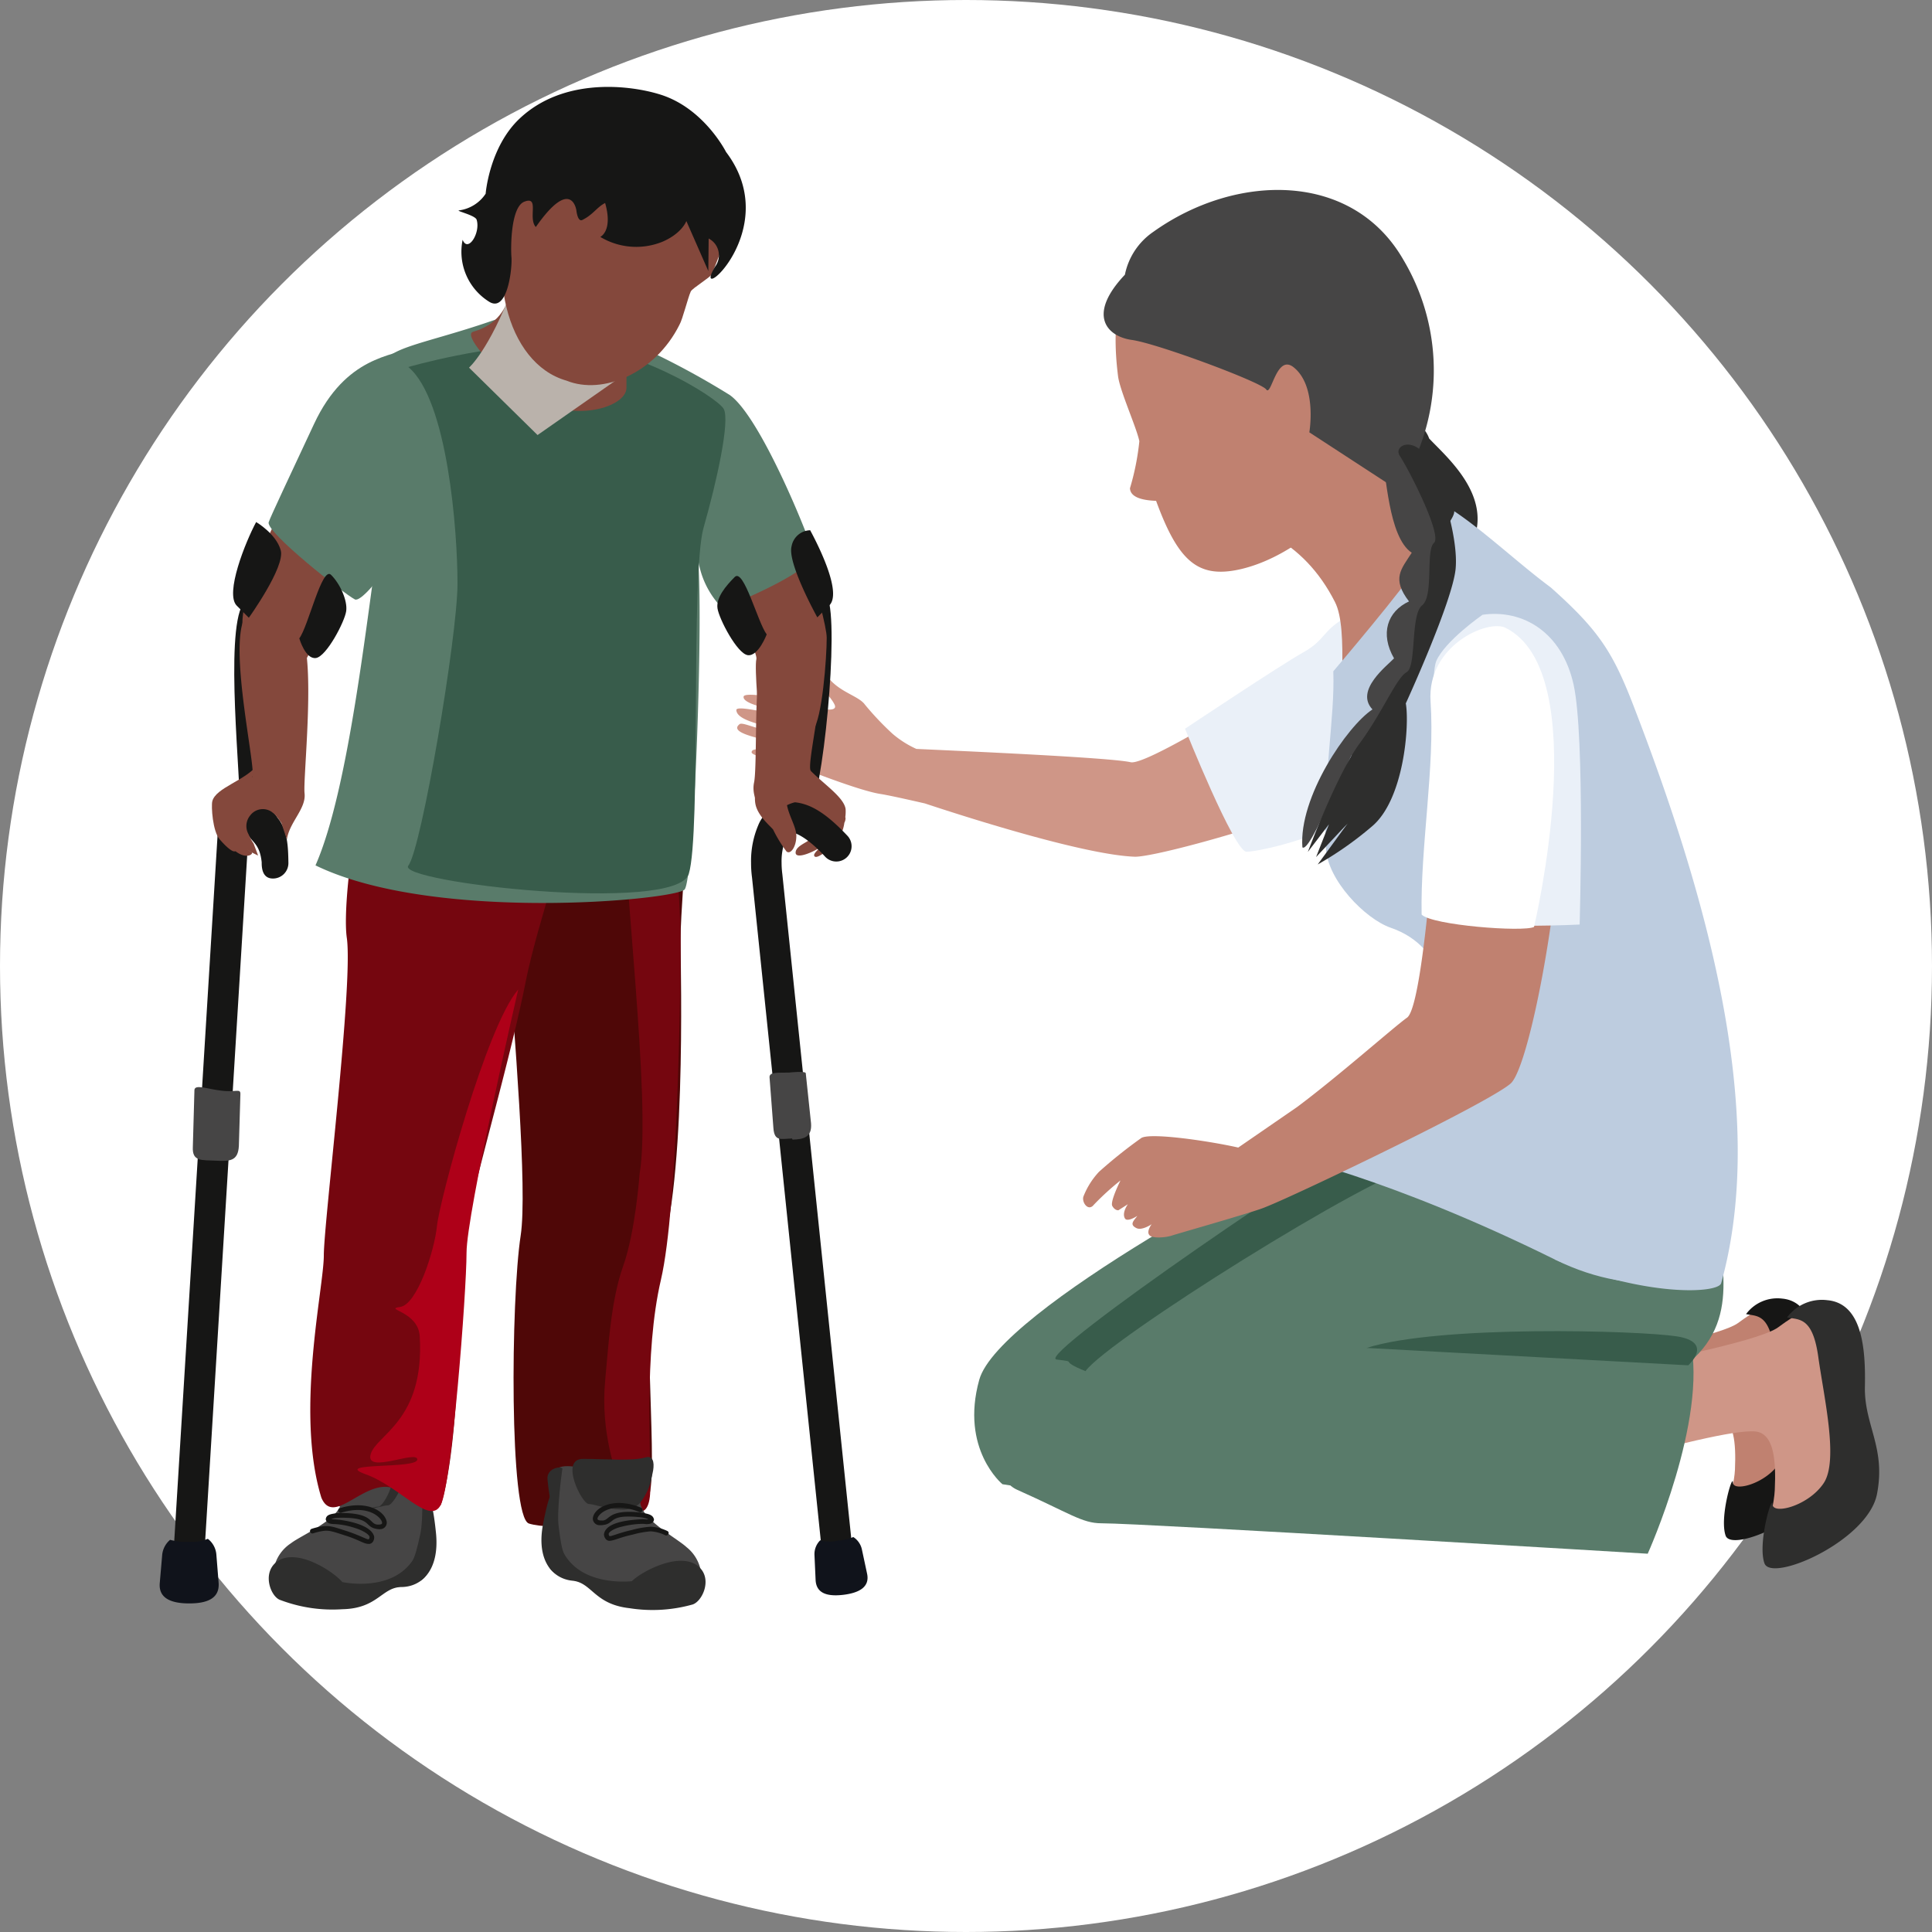 <?xml version="1.0" standalone="no"?>
<!DOCTYPE svg PUBLIC "-//W3C//DTD SVG 1.1//EN" 
  "http://www.w3.org/Graphics/SVG/1.1/DTD/svg11.dtd">
  <svg id="Childrens_care" data-name="Childrens care" xmlns="http://www.w3.org/2000/svg" xmlns:xlink="http://www.w3.org/1999/xlink" width="292.672" height="292.672" viewBox="0 0 292.672 292.672">
  <rect x="0" y="0" width="292.672" height="292.672" fill="#808080" stroke="none"/>
  <defs>
    <clipPath id="clip-path">
      <rect id="Rectangle_168" data-name="Rectangle 168" width="260.485" height="230.713" fill="none"/>
    </clipPath>
    <clipPath id="clip-path-3">
      <rect id="Rectangle_166" data-name="Rectangle 166" width="25.84" height="23.446" fill="none"/>
    </clipPath>
    <clipPath id="clip-path-4">
      <path id="Path_849" data-name="Path 849" d="M82.391,48,66.933,58.8,56.551,48.587S59.559,46,63.135,36.57c1.937-5.155,10.241,7.629,11.293,8.677S82.391,48,82.391,48" transform="translate(-56.551 -35.35)" fill="none"/>
    </clipPath>
    <linearGradient id="linear-gradient" x1="-1.09" y1="5.591" x2="-1.068" y2="5.591" gradientUnits="objectBoundingBox">
      <stop offset="0" stop-color="#fff"/>
      <stop offset="0.643" stop-color="#bab2ab"/>
      <stop offset="1" stop-color="#bab2ab"/>
    </linearGradient>
  </defs>
  <ellipse id="Ellipse_3" data-name="Ellipse 3" cx="146.336" cy="146.336" rx="146.336" ry="146.336" fill="#fff"/>
  <g id="Group_311" data-name="Group 311" transform="translate(24.187 13.16)">
    <g id="Group_310" data-name="Group 310" clip-path="url(#clip-path)">
      <g id="Group_309" data-name="Group 309">
        <g id="Group_308" data-name="Group 308" clip-path="url(#clip-path)">
          <path id="Path_788" data-name="Path 788" d="M226.068,95.4c-.548-3.046,1.594-9,2.345-10.105-.045-1.1.185-2.568.217-3.234.028-1.363-.166-9.231-.3-13.409-1.367.09-2.919-.988-4.005-2.7-1.813-2.862.895-8.12.895-8.12,1.077.672,4.666,3.148,5.386,5.334,2.561,2.753,9.716,8.683,6.552,15.818a20.151,20.151,0,0,1-3.015,13.842c.038.016.1.038.1.038-.943,3.158-3,8.581-7.864,10.742-4.317,1.905-3.015-4.5-.312-8.206" transform="translate(-38.301 -9.908)" fill="#2e2e2d"/>
          <path id="Path_789" data-name="Path 789" d="M218.2,111.394c3.008-8.748-12.542-16.446-12.542-16.446s-37.012,24.416-40.508,23.623c-3.212-.727-26.372-1.728-32.458-2.015a14.977,14.977,0,0,1-3.62-2.3,44.03,44.03,0,0,1-4.182-4.417c-.869-1.217-3.413-1.768-5.207-3.677-.65-.7-1.979-.892-1.743.233.245,1.1,1.679,2.068,2.349,3.432.815,1.67-4.212.178-5.507-.283-1.109-.4-8.106-1.765-8.263-.917-.273,1.558,7.776,2.38,7.5,2.988-.22.491-8.623-1.943-8.6-.949.064,2.1,7.049,2.546,7.609,3.712,0,0-1.7-.347-3.511-.755-1.67-.363-3.244-1.109-3.6-.822-2.511,1.928,8.591,2.744,7.871,3.974-.578.965-6.138-1.017-6.055.318.045.663,6.959,2.087,6.959,2.087s9.025,3.633,12.485,4.191c1.262.187,4.449.908,6.8,1.444,7.849,2.6,24.489,7.8,31.77,8.071,4.627.178,49.436-12.737,52.451-21.49" transform="translate(-18.059 -16.266)" fill="#cf9687"/>
          <path id="Path_790" data-name="Path 790" d="M211.662,97.094c-3.352,1.861-2.979,3.352-6.334,5.217s-17.89,11.554-17.89,11.554,7.453,18.638,9.318,18.638,15.015-2.721,19.807-8.629-4.9-26.78-4.9-26.78" transform="translate(-32.11 -16.633)" fill="#eaf0f8"/>
          <path id="Path_791" data-name="Path 791" d="M206.44,190.451c-9.952,4.091-53.847,27.5-56.775,38.032s3.512,15.821,3.512,15.821l18.723,2.913Z" transform="translate(-25.508 -32.626)" fill="#597b6a"/>
          <path id="Path_792" data-name="Path 792" d="M230.7,250.406c10.848-2.393,40.97-12.071,44.9-10.815,1.976.625,2.368,3.671,2.179,7.916-.166,3.572-2.632,8.651,1.893,8.061s10.114-7,10.178-12.086c.1-6-1.807-7.921-1.357-11.912.456-3.954.182-8.942-2.683-9.544-1.982-.42-4.971,1.342-7.584,3.273-4.426,3.24-44.886,9.728-44.886,9.728s-8.84,16.749-2.639,15.379" transform="translate(-39.144 -38.025)" fill="#c08170"/>
          <path id="Path_793" data-name="Path 793" d="M289.3,223.851c1.647.338,3.5-.086,4.264,5.449s2.773,14.066.746,17.154c-2.052,3.107-6.947,4.378-7,2.91-.032-1.44-2.058,5.328-1.1,8.052.965,2.677,14.1-3.06,15.353-9.43,1.249-6.4-1.778-9.455-1.654-14.732s-.411-11.306-5.127-11.752a5.908,5.908,0,0,0-5.481,2.348" transform="translate(-48.986 -37.941)" fill="#161615"/>
          <path id="Path_794" data-name="Path 794" d="M231.68,253.871c12.038-2.67,45.482-13.4,49.842-12,2.2.688,2.639,4.076,2.415,8.788-.178,3.954-2.919,9.6,2.1,8.948s11.23-7.776,11.3-13.426c.115-6.659-2-8.8-1.5-13.211s.2-9.933-2.983-10.618c-2.192-.465-5.506,1.495-8.419,3.649-4.907,3.588-49.819,10.8-49.819,10.8s-9.814,18.593-2.934,17.073" transform="translate(-39.27 -38.08)" fill="#cf9687"/>
          <path id="Path_795" data-name="Path 795" d="M296.73,224.4c1.836.37,3.894-.1,4.735,6.058.86,6.122,3.079,15.6.822,19.027-2.281,3.451-7.712,4.857-7.762,3.234s-2.295,5.924-1.224,8.932c1.071,2.986,15.653-3.4,17.042-10.475,1.39-7.1-1.969-10.484-1.826-16.343.124-5.857-.462-12.568-5.695-13.043a6.553,6.553,0,0,0-6.093,2.61" transform="translate(-50.196 -37.989)" fill="#2e2e2d"/>
          <path id="Path_796" data-name="Path 796" d="M224.527,185.5c-9.107,4.633-63.607,34.243-66.338,41.645-1.466,3.987-7.539,14.662-1.879,17.173,7.9,3.524,9.792,5.057,12.724,5.057,6.383,0,82.759,4.611,82.759,4.611s9.164-20.349,6.43-32.382c-3.76-16.583-33.695-36.1-33.695-36.1" transform="translate(-26.372 -31.778)" fill="#597b6a"/>
          <path id="Path_797" data-name="Path 797" d="M278.506,203.816c0,8.339,4.168,17.771-5.06,24.8-9.2,7.026-14.044,3.951-20.624,3.951s-3.952-29.855-3.952-29.855Z" transform="translate(-42.545 -34.727)" fill="#597b6a"/>
          <path id="Path_798" data-name="Path 798" d="M220.639,230c10.974-3.518,41.26-2.639,46.97-1.756s1.749,4.388,1.749,4.388Z" transform="translate(-37.798 -38.966)" fill="#385c4b"/>
          <path id="Path_799" data-name="Path 799" d="M218.786,196.24c-7.023,1.31-46.97,26.341-50.488,31.168-4.382-1.759-.867-1.319-4.382-1.759s44.775-33.356,47.847-33.8,7.023,4.391,7.023,4.391" transform="translate(-28.049 -32.861)" fill="#385c4b"/>
          <path id="Path_800" data-name="Path 800" d="M189.453,71.5c8.218,1.549,16.191,4.343,21.047,13.916,2.151,4.209.411,15.863,1.113,21.684.694,5.65,12.691-6.864,18.561-14.273C235.34,86.3,231.7,82.791,235.646,79.6c-4.649-2-26.4-22.606-29.068-34.307S189.453,71.5,189.453,71.5" transform="translate(-32.455 -7.375)" fill="#c08170"/>
          <path id="Path_801" data-name="Path 801" d="M193.913,22.245c13.527-1.686,23.5-.634,25.626,16.386,2.122,17.041-12.676,35.2-25.986,38.175-6.307,1.389-9.3-1.183-12.671-10.383-2-.073-3.9-.5-3.957-1.908a38.475,38.475,0,0,0,1.421-7.122c-.424-2.093-2.98-7.7-3.234-9.917-2.129-17.039,5.267-23.53,18.8-25.231" transform="translate(-29.937 -3.712)" fill="#c08170"/>
          <path id="Path_802" data-name="Path 802" d="M218.031,29.533c-7.712-13.6-25.436-13.278-37.941-4.346a10.315,10.315,0,0,0-4.307,6.494c-5.8,6.131-2.7,9.356,1.034,9.881,3.79.51,19.547,6.367,20.372,7.5.784,1.144,1.529-5.449,4.156-3.355,3.592,2.874,2.376,9.853,2.376,9.853l13.394,8.728a32.756,32.756,0,0,0,.915-34.759" transform="translate(-29.562 -3.228)" fill="#464545"/>
          <path id="Path_803" data-name="Path 803" d="M225.821,85.938c-1.746,3.107-12.947,16.255-12.947,16.255.271,7.052-1.6,16.156-1.128,26.739.207,4.859,5.943,10.77,9.831,12.112,8.521,2.913,10.165,12.561,4.9,18.491-7.406,8.33-21.682,15.841-21.682,15.841s16.194,3.342,41.658,15.932c12.935,6.383,23.756,2.827,23.705-.66-1.09-87.143-33.88-105.689-37.838-110.909.112,1.587-1.845-2.024-6.5,6.2" transform="translate(-35.084 -13.66)" fill="#bdccdf"/>
          <path id="Path_804" data-name="Path 804" d="M235.509,77.567c4.6,3.062,10.012,8.149,14.607,11.535,7.3,6.507,9.419,9.774,12.654,18.2,10.531,27.34,20.486,61.026,13.176,87.213-.44,1.568-11.351,2.129-25.177-3.578,11.418-21.3,9.952-36.046,3.374-59.305-5.423-19.168-9.406-30.075-12.81-35.735A28.249,28.249,0,0,0,229.99,84.768c.127-.194,5.652-5.618,5.519-7.2" transform="translate(-39.4 -13.288)" fill="#bdccdf"/>
          <path id="Path_805" data-name="Path 805" d="M239.769,116.447c-4.639-8.439-16.532-1.514-16.532-1.514s-2.307,43.162-5.36,45.3c-1.979,1.405-10.494,8.955-16.679,13.556l-8.89,6.122c-4.238-.965-13.224-2.3-14.671-1.459a73.315,73.315,0,0,0-6.417,5.127,11.671,11.671,0,0,0-2.383,3.8c-.22.908.776,2.24,1.586,1.207a39.776,39.776,0,0,1,4.047-3.693s-1.609,3.2-1.24,3.868c.42.736.931.644.931.644l1.431-.912s-.991,1.342-.418,2.2c.3.389,1.268-.045,1.845-.437-.475.7-1.278,1.281-.152,1.848.834.44,2.323-.579,2.323-.579s-.806,1.051-.37,1.612c.37.6,2.559.411,3.445.1.892-.291,10.63-3.06,13.466-4.041.268-.093.58-.214.911-.354,5.156-2.062,33.676-15.748,36.94-18.641,3.606-3.184,10.84-45.317,6.188-53.751" transform="translate(-28.918 -19.231)" fill="#c08170"/>
          <path id="Path_806" data-name="Path 806" d="M240.246,96.471c6.141-.873,12.036,2.671,13.792,10.58s.917,36.349.917,36.349-12.842.647-19.6-.433c-2.61-.421-3.451-36.4-2.129-39.462,1.319-3.082,7.023-7.033,7.023-7.033" transform="translate(-39.848 -16.504)" fill="#eaf0f8"/>
          <path id="Path_807" data-name="Path 807" d="M232.041,110c.679,9.876-1.558,22.045-1.354,32.271,1.561,1.622,15.4,2.683,17.029,1.874,0,0,9.178-38.58-4.308-45.31-2.7-1.351-11.95,2.7-11.366,11.166" transform="translate(-39.517 -16.887)" fill="#fff"/>
          <path id="Path_808" data-name="Path 808" d="M220.866,67.231c.774,2.3.981,12.166,4.586,14.55-1.625,2.527-3.069,3.91-.414,7.374-3.277,1.514-4.42,4.882-2.269,8.623-.922,1.02-6.023,4.828-3.267,7.737-3.853,2.543-11.194,13.323-10.615,20.895.823.7,3.774-6.275,3.774-6.275l3.7-7.756s-2.635,9.629-2.533,10.171,3.158-5.59,3.158-5.59l-2.69,7.205,5.94-5.717s3.079-14.585,5.711-19.909,5.5-23.222,1.255-28.294-4.614-5.006-5.13-4.707c-.523.268-1.2,1.692-1.2,1.692" transform="translate(-35.779 -11.208)" fill="#464545"/>
          <path id="Path_809" data-name="Path 809" d="M224.73,104.6c.58,3.26-.268,14.63-5.175,18.67A52.15,52.15,0,0,1,211.381,129l4.547-6.229-4.792,5.111,1.953-4.968-3.2,4.19s4.366-11.714,7.845-16.439,5.576-9.943,7.118-10.794c1.533-.825.554-8.693,2.352-10.127s.5-8.289,1.791-9.455c1.309-1.157-3.843-11.2-5.162-13.164-1.039-1.552,1.918-2.967,3.945.054,2.008,3.011,4.961,12.065,4.5,17.016s-7.546,20.4-7.546,20.4" transform="translate(-35.956 -11.204)" fill="#2e2e2d"/>
          <path id="Path_810" data-name="Path 810" d="M90.532,129.925c0,12.676-.746,16.65-.746,21.621s.994,39.013-3.728,49.573c-2.295,5.13.128,27.835-.867,33.8s-15.407,5.968-18.389,4.97-2.735-33.921-1.243-43.615c1.067-6.946-.991-30.938-1.986-44.85s5.22-21.369,5.22-21.369Z" transform="translate(-10.872 -22.257)" fill="#4f0707"/>
          <path id="Path_811" data-name="Path 811" d="M84.264,129.244c-.373,11.185,4.225,46.224,2.361,57.406,0,0-.621,8.7-2.482,13.913s-2.253,12.23-2.734,17.4c-.746,7.95,1.736,14.161,2.482,16.77s4.229,5.344,4.35-.123-.994-20.751,1.613-31.934,2.982-44.729,2.982-51.437-1.492-23.11-1.492-23.11Z" transform="translate(-13.923 -21.95)" fill="#75060f"/>
          <path id="Path_812" data-name="Path 812" d="M75.239,268c5.347,5.946,15.7,5.564,17.787,3.2a4.7,4.7,0,0,0,1.077-3.046,5.973,5.973,0,0,0-2.193-3.751c-1.453-1.361-7.017-4.27-7.017-6.944s-13.138-7.67-12.976-4.047c.239,5.347-1.294,4.461-1.294,9.54,0,6.686,3.664,4.009,4.614,5.051" transform="translate(-12.099 -43.193)" fill="#464545"/>
          <path id="Path_813" data-name="Path 813" d="M83.489,270.436c1.485-1.485,7.578-4.758,10.289-2.043,1.932,1.934.259,5.312-1.226,5.612a22.355,22.355,0,0,1-9.432.522c-5.357-.6-5.653-3.868-8.629-4.161s-5.532-3.011-4.448-8.62c.777-4.056,1.217-4.5,1.217-4.5s-.331,6.8,2.938,10.366,9.292,2.823,9.292,2.823" transform="translate(-11.956 -44.069)" fill="#2e2e2d"/>
          <path id="Path_814" data-name="Path 814" d="M76.392,268.893c.8.615.14,1.074.14,1.074-1.076-.532-3.5-.532-4.993-1.884s-1.476-5.338-.673-7.769.233-2.75-.07-6.169c-.16-1.874,2.632-2.087,2.231-1.412,0,0-.868,6.2-.536,8.6.558,4.2.6,4.99,3.9,7.556" transform="translate(-12.048 -43.236)" fill="#2e2e2d"/>
          <path id="Path_815" data-name="Path 815" d="M77.941,257.583c-1.067,0-4.455-6.835-.893-6.835s7.432.37,9.516-.23,1.185,3.792-.893,6.475c-2.081,2.667-6.543.589-7.731.589" transform="translate(-12.927 -42.907)" fill="#2e2e2d"/>
          <path id="Path_816" data-name="Path 816" d="M79.766,258.079c-.893,0-3.7-5.672-.739-5.672s6.156.31,7.893-.194c1.72-.491.984,3.155-.743,5.372s-5.43.494-6.412.494" transform="translate(-13.312 -43.199)" fill="#2e2e2d"/>
          <path id="Path_817" data-name="Path 817" d="M81.028,264.168a1.122,1.122,0,0,1-.157-.568c.281-1.94,4.168-2.183,5.819-2.278a3.423,3.423,0,0,1,.481.026,1.877,1.877,0,0,0,.22.009,1.951,1.951,0,0,0,.217-.012,1.182,1.182,0,0,0-.109-.057,4.812,4.812,0,0,0-1.454-.29,14.014,14.014,0,0,0-1.4-.074c-3.031-.025-2.208,1.183-4.156,1.307h-.258a1.018,1.018,0,0,1-1.052-.979c.054-1.137,1.542-2.368,3.977-2.39a8.887,8.887,0,0,1,3.333.723v.01a.345.345,0,0,1,.2.458.353.353,0,0,1-.465.191,8.128,8.128,0,0,0-3.065-.669c-2.205,0-3.263,1.246-3.272,1.676.031.131.009.195.394.265h.21c1.169.121.851-1.291,4.156-1.307a12.573,12.573,0,0,1,1.462.08c1.492.185,2.2.347,2.339,1.093-.076.589-.593.672-1.052.685a2.551,2.551,0,0,1-.309-.013,2.87,2.87,0,0,0-.392-.028,13.88,13.88,0,0,0-3.238.459c-1.154.277-1.937.829-1.867,1.115a.423.423,0,0,0,.07.233c.041.054.026.054.039.045a.22.22,0,0,1,.057.009c.3.036,1.351-.484,3.3-.917a14.334,14.334,0,0,1,2.881-.506,6.555,6.555,0,0,1,2.511.637.346.346,0,0,1,.191.468.365.365,0,0,1-.471.195,5.771,5.771,0,0,0-2.231-.6,14.317,14.317,0,0,0-2.735.5c-1.924.411-2.763.9-3.447.931a.132.132,0,0,1-.055.007.767.767,0,0,1-.669-.437" transform="translate(-13.564 -44.346)" fill="#161615"/>
          <path id="Path_818" data-name="Path 818" d="M39.757,269c-5.87,5.434-16.156,4.108-18.017,1.561a4.7,4.7,0,0,1-.791-3.132,5.94,5.94,0,0,1,2.524-3.53c1.574-1.231,7.379-3.614,7.628-6.281s15.108-7.137,13.7-3.795c-1.867,4.41.465,5.506.007,10.57-.612,6.656-4.025,3.651-5.054,4.608" transform="translate(-3.582 -43.277)" fill="#464545"/>
          <path id="Path_819" data-name="Path 819" d="M31.09,270.846c-1.342-1.606-7.113-5.43-10.067-2.973-2.1,1.753-.743,5.268.708,5.7a22.265,22.265,0,0,0,9.359,1.381c5.376-.105,5.971-3.334,8.963-3.362s5.787-2.492,5.223-8.174c-.414-4.1-.816-4.6-.816-4.6s-.283,6.806-3.865,10.063-9.505,1.963-9.505,1.963" transform="translate(-3.416 -44.339)" fill="#2e2e2d"/>
          <path id="Path_820" data-name="Path 820" d="M42.009,269.94c-.841.545-.23,1.064-.23,1.064,1.122-.439,3.543-.216,5.143-1.427s1.951-5.182,1.374-7.674c-.6-2.492.028-2.763.627-6.141.338-1.841-2.428-2.313-2.084-1.6,0,0,.3,6.249-.248,8.617-.941,4.133-1.058,4.91-4.583,7.163" transform="translate(-7.12 -43.486)" fill="#2e2e2d"/>
          <path id="Path_821" data-name="Path 821" d="M39.712,257.81c1.071.009,4.544-6.784.979-6.826s-7.435.281-9.513-.344-1.233,3.779.815,6.479,6.533.672,7.718.691" transform="translate(-5.136 -42.927)" fill="#2e2e2d"/>
          <path id="Path_822" data-name="Path 822" d="M38.317,258.293c.886,0,3.77-5.628.806-5.669s-6.163.233-7.887-.287-1.026,3.132.673,5.379,5.42.558,6.408.577" transform="translate(-5.181 -43.219)" fill="#464545"/>
          <path id="Path_823" data-name="Path 823" d="M36.422,265.142c-.777.022-1.507-.618-3.518-1.249-1.785-.568-2.416-.822-3.286-.733a8.553,8.553,0,0,0-1.673.386.373.373,0,0,1-.446-.24.363.363,0,0,1,.236-.452,9.147,9.147,0,0,1,1.819-.4c1.077-.1,1.823.214,3.572.768,2.008.669,3.053,1.3,3.231,1.217a.038.038,0,0,1,.017-.012c.009,0,0,.01.044-.026a.439.439,0,0,0,.08-.287c.048-.347-.994-1.033-2.252-1.4a11.606,11.606,0,0,0-3.065-.583c-.612-.006-1.17-.092-1.317-.7.064-.692.66-.813,1.626-.941a7.471,7.471,0,0,1,.828-.028c5.073.016,4.031,1.867,5.628,1.746.08-.007.14-.01.157-.01.3-.064.277-.082.3-.286-.064-.612-1.466-2.145-4.34-1.88a8.32,8.32,0,0,0-1.855.385.366.366,0,0,1-.44-.239.348.348,0,0,1,.236-.443,9.353,9.353,0,0,1,1.995-.414c3.136-.274,4.958,1.269,5.111,2.527a.991.991,0,0,1-.941,1.055,1.378,1.378,0,0,1-.181.016c-2.527-.2-.793-1.746-5.672-1.746-.293,0-.548.007-.758.022a2.883,2.883,0,0,0-.847.185,2.014,2.014,0,0,0,.439.041c1.217.048,5.631.679,6.054,2.629a1.216,1.216,0,0,1-.166.72.79.79,0,0,1-.593.38Z" transform="translate(-4.708 -44.418)" fill="#161615"/>
          <path id="Path_824" data-name="Path 824" d="M39.65,111.375c-2.982,1.988-7.578,29.011-6.583,35.97s-3.483,43.114-3.483,48.082-4.35,23.791-.373,36.716c1.988,4.716,7.042-3.747,11.554-1.119a21.271,21.271,0,0,0,6.526,2.237s3.04-7.762,2.792-35.6c-.048-5.8,7.087-28.7,10.069-43.608s12.918-36.655,5.959-43.611-26.462.931-26.462.931" transform="translate(-4.717 -18.429)" fill="#75060f"/>
          <path id="Path_825" data-name="Path 825" d="M60.509,165.01c-4.844,5.593-11.927,32.057-12.3,35.785s-2.982,11.927-5.59,12.3,2.757.587,2.979,4.471c.747,12.861-6.707,14.91-7.452,17.893s7.08-.746,7.08.745-13.046.373-7.826,2.237,9.69,7.827,11.37,4.66,3.913-32.242,3.913-38.208,7.826-39.883,7.826-39.883" transform="translate(-6.196 -28.268)" fill="#ae0018"/>
          <path id="Path_826" data-name="Path 826" d="M120.248,93.241c1.832,4.124-.685,30.7-2.976,33.217s-4.467-.115-4.467-.115l-1.374-29.32Z" transform="translate(-19.089 -15.973)" fill="#161615"/>
          <path id="Path_827" data-name="Path 827" d="M14.468,125.587c.23-4.576-2.291-26.8.462-31.381s5.493,1.6,5.493,1.6l-2.058,29.778Z" transform="translate(-2.335 -15.849)" fill="#161615"/>
          <path id="Path_828" data-name="Path 828" d="M4.647,247.789a2.341,2.341,0,0,1-2.193-2.483L9.28,134.13a5.518,5.518,0,0,1,.634-2.906,3.35,3.35,0,0,1,2.868-1.715,7.463,7.463,0,0,1,5.516,3.42l.281.372c1.185,1.81,1.309,3.846,1.344,6.456a2.338,2.338,0,0,1-2.32,2.354c-1.29.01-1.715-.994-1.727-2.288v-.184c-.281-2.61-1.275-2.925-2.01-4.057L7.12,245.6a2.336,2.336,0,0,1-2.3,2.192c-.06,0-.112,0-.169-.006" transform="translate(-0.42 -22.186)" fill="#161615"/>
          <path id="Path_829" data-name="Path 829" d="M13.036,191.762c-.124,2.288-1.354,2.342-3.48,2.228s-3.614.194-3.492-2.1l.242-8.62c.086-.889,1.96-.14,4,.105,2.371.325,3.021-.45,2.96.634Z" transform="translate(-1.038 -31.324)" fill="#464545"/>
          <path id="Path_830" data-name="Path 830" d="M8.586,267.768a3.34,3.34,0,0,0-1.29-2.349,6.339,6.339,0,0,1-2.916.446,8.823,8.823,0,0,1-2.8-.293,3.4,3.4,0,0,0-1.195,2.257l-.37,4.289c-.21,2.418,1.912,3.093,4.493,3.088s4.608-.694,4.423-3.126Z" transform="translate(0 -45.469)" fill="#10131b"/>
          <path id="Path_831" data-name="Path 831" d="M107.08,65.458c4.467,5.841,10.541,26.114,10.541,29.208s-.688,12.259-2.065,13.977-8.129-1.148-8.129-1.148-.8-8.243-.456-9.617S97.459,76.8,96.771,74.049s10.309-8.591,10.309-8.591" transform="translate(-16.573 -11.214)" fill="#84483c"/>
          <path id="Path_832" data-name="Path 832" d="M16.472,123.888c-1.715,2.378-6.376,3.483-6.864,5.573-.176.733.045,4.525,1.125,5.762s2.147,2.176,2.485,1.686-1.217-1.855-.863-3.056,4.117-9.964,4.117-9.964" transform="translate(-1.637 -21.223)" fill="#84483c"/>
          <path id="Path_833" data-name="Path 833" d="M12.6,128.979c-1.048,1.046-2.5,2.231-2.552,3s.064,3.232.879,4.035a20.447,20.447,0,0,0,2.253,1.848c1.743,1.367,2.858.382,2.46.137a5.133,5.133,0,0,1-2.7-4.6c-.187-1.016-.344-4.426-.344-4.426" transform="translate(-1.72 -22.095)" fill="#84483c"/>
          <path id="Path_834" data-name="Path 834" d="M16.643,133.077a17.945,17.945,0,0,1-3.524-2.15c-2.619-2.343-3.1-3.194-3.021-3.467.9-3.393,4.977-5.322,5.656-6.3s-3.572-19.282-1.179-24.062c0,0,9.028,2.989,9.318,4.936.979,6.52-.437,19.642-.214,21.608C23.941,126,21.379,128,21,130.645l-.842-2.533c-1.054-1.444-.936-1.23-1.494-1.679a2.389,2.389,0,0,0-3.2.541,2.528,2.528,0,0,0-.28,2.862,10.078,10.078,0,0,0,.784,1.444Z" transform="translate(-1.729 -16.633)" fill="#84483c"/>
          <path id="Path_835" data-name="Path 835" d="M28.238,60.7c-2.383,4.773-15.563,26.662-12.711,33.325,1.042,2.435,6.934,5.207,8.129,4.809s12.83-26.828,12.83-30.8S28.238,60.7,28.238,60.7" transform="translate(-2.591 -10.399)" fill="#84483c"/>
          <path id="Path_836" data-name="Path 836" d="M38.323,73.822c2.116-14.317,1.428-18.182.37-23.485-.72-3.614,5.6-3.974,16.4-7.7,4.346-1.5,6.322-.787,9.484-.032,1.647.4,8.714,1.88,13.281,4.019a121.456,121.456,0,0,1,13.4,7.217c4.64,3.314,11.8,21.041,12.6,23.826s-13.734,8.46-13.734,8.46a13.149,13.149,0,0,1-3.725-7.833c.9,8.2-.539,48.99-2.011,50.46-1.586,1.593-38.029,5.038-55.9-3.668,5.041-11.449,7.705-36.949,9.827-51.263" transform="translate(-4.882 -7.153)" fill="#597b6a"/>
          <path id="Path_837" data-name="Path 837" d="M41.7,47.62c-2.916,1.316-10.086,1.294-14.9,11.6-3.429,7.351-6.679,14.205-6.873,14.894C19.493,75.64,31.4,85,32.985,85.8S43.933,73.307,43.933,67.743,41.7,47.62,41.7,47.62" transform="translate(-3.412 -8.158)" fill="#597b6a"/>
          <path id="Path_838" data-name="Path 838" d="M122.461,128.431a6.027,6.027,0,0,0,.045-1.211c-.223-1.705-3.11-3.655-5.162-5.669a1.355,1.355,0,0,1-.134-.166c-.618-1.1,2.364-12.829,1.492-17.386,0,0-8.8,1.912-9.369,3.913s-.261,13.231-.691,15.27c-.52,2.454,1.361,4.735,2.253,5.921,0,0,1.093-2.25,2.721-2.47,1.472-.2,3.753.516,4.2,1.332a3.508,3.508,0,0,1-.9,4c-.665.481-2.01.988-1.979,1.88s2.1.178,3.633-.762c-.466.529-.972.955-.8,1.252.306.551,1.924-.743,3.186-1.928a6.19,6.19,0,0,0,1.364-3.12,1.472,1.472,0,0,0,.176-.714c-.007-.051-.029-.1-.036-.147" transform="translate(-18.596 -17.816)" fill="#84483c"/>
          <path id="Path_839" data-name="Path 839" d="M119.09,246.655,108.256,142.19a16.515,16.515,0,0,1-.147-2.257,13.849,13.849,0,0,1,1.071-5.643,5.619,5.619,0,0,1,5.067-3.55c2.81.084,5.334,1.794,8.5,5.147h0a2.316,2.316,0,0,1-3.393,3.152c-2.766-3.037-4.7-3.748-5.111-3.668-.287.035-.38-.012-.86.863a9.417,9.417,0,0,0-.651,3.7,13.13,13.13,0,0,0,.112,1.7l10.847,104.548a2.309,2.309,0,0,1-2.061,2.537,1.618,1.618,0,0,1-.243.016,2.318,2.318,0,0,1-2.3-2.078" transform="translate(-18.52 -22.397)" fill="#161615"/>
          <path id="Path_840" data-name="Path 840" d="M117.777,187.874c.153,2.138-1.176,2.4-2.8,2.447l-.089-.168c-1.628.041-2.668.532-2.817-1.609l-.577-7.6c-.115-.921,1.3-.733,2.931-.775,0,0,2.448-.283,2.549.083Z" transform="translate(-19.1 -30.846)" fill="#464545"/>
          <path id="Path_841" data-name="Path 841" d="M119.871,271.593c.1,2.148,1.943,2.521,4.212,2.253,2.252-.278,4.031-1.1,3.588-3.193l-.794-3.709a2.97,2.97,0,0,0-1.294-1.849,7.634,7.634,0,0,1-2.412.561,5.433,5.433,0,0,1-2.6-.07,2.944,2.944,0,0,0-.873,2.192Z" transform="translate(-20.505 -45.414)" fill="#10131b"/>
          <path id="Path_842" data-name="Path 842" d="M109.377,123.234c.118,2.065-.867,4.837-.465,6.619s2.313,3.3,2.667,3.782a20.076,20.076,0,0,0,2.024,3.307c.6.5,1.485-.691,1.485-2.373,0-1.323-1.09-2.951-1.415-4.643,1.345-.669,3.6-1,4.481-.6,1.083.5-8.776-6.1-8.776-6.1" transform="translate(-18.641 -21.111)" fill="#84483c"/>
          <path id="Path_843" data-name="Path 843" d="M16.915,79.551c-1.6,2.976-4.773,10.831-2.938,12.667l1.829,1.832s5.526-7.7,4.837-10.213-3.728-4.286-3.728-4.286" transform="translate(-2.299 -13.628)" fill="#161615"/>
          <path id="Path_844" data-name="Path 844" d="M25.527,98.794c1.376-1.832,3.435-10.993,4.811-9.62s2.518,3.9,2.291,5.5-2.982,6.874-4.585,7.1-2.518-2.979-2.518-2.979" transform="translate(-4.373 -15.253)" fill="#161615"/>
          <path id="Path_845" data-name="Path 845" d="M118.318,81.051c1.606,2.979,4.748,9.531,2.913,11.366l-1.83,1.829s-4.585-8.25-3.9-10.764a2.947,2.947,0,0,1,2.817-2.431" transform="translate(-19.775 -13.885)" fill="#161615"/>
          <path id="Path_846" data-name="Path 846" d="M109.424,98.263c-1.373-1.832-3.471-10.073-4.844-8.7s-2.842,3.139-2.613,4.742,2.982,6.874,4.582,7.1,2.875-3.145,2.875-3.145" transform="translate(-17.464 -15.317)" fill="#161615"/>
          <path id="Path_847" data-name="Path 847" d="M45.439,50.492c5.962,4.971,7.453,24.852,7.453,32.8s-5.464,40.253-7.453,42.738,40.607,7.349,42.49,1.246.252-45.473,2.237-52.432,4.053-16.255,3.043-18.017S79.23,47.012,68.3,47.012s-22.858,3.48-22.858,3.48" transform="translate(-7.773 -8.054)" fill="#385c4b"/>
          <path id="Path_848" data-name="Path 848" d="M64.168,29.232c-1.4,2.785.481,10.755-6.94,12.874-1.516.433,2.645,5.248,7.332,8.948,6.771,5.34,15.891,2.658,15.9-.437.016-7.141.041-9.671,3.107-11.981,1.581-1.189-19.4-9.4-19.4-9.4" transform="translate(-9.749 -5.008)" fill="#84483c"/>
          <g id="Group_307" data-name="Group 307" transform="translate(46.863 29.294)" style="mix-blend-mode: multiply;isolation: isolate">
            <g id="Group_306" data-name="Group 306">
              <g id="Group_305" data-name="Group 305" clip-path="url(#clip-path-3)">
                <g id="Group_304" data-name="Group 304" transform="translate(0 0)">
                  <g id="Group_303" data-name="Group 303" clip-path="url(#clip-path-4)">
                    <rect id="Rectangle_165" data-name="Rectangle 165" width="37.605" height="37.647" transform="translate(-13.681 9.227) rotate(-43.893)" fill="url(#linear-gradient)"/>
                  </g>
                </g>
              </g>
            </g>
          </g>
          <path id="Path_850" data-name="Path 850" d="M85.705,3.39c.37.191,1.221-1.313,1.575-1.119,0-.06.012-.109.038-.1,9.961,5.22,13.129,12.268,7.007,26.484-.2.462-2.932,2.1-3.158,2.587-.44.959-1.224,4.193-1.721,5.06-3.668,7.342-11.618,10.669-17.089,8.458C63.112,42.145,59.8,27.481,64.935,15.92,69.995,4.534,75.419-2,85.705,3.39" transform="translate(-10.71 -0.252)" fill="#84483c"/>
          <path id="Path_851" data-name="Path 851" d="M95.177,9.885c8.954,11.851-5.576,23.829-1.682,17.357a2.851,2.851,0,0,0-.969-4.267L92.475,27.9l-3.327-7.575s-.643,1.851-3.613,3.132a10.562,10.562,0,0,1-9.426-.73s1.951-.873.733-5.133c-1.236.615-1.816,1.765-3.455,2.568-.72.347-.9-1.453-.9-1.453s-.726-5.227-6.144,2.52c-1.23-1.338.612-4.751-1.746-3.834-2.043.8-2.074,6.855-1.943,8.442s-.6,8.574-3.455,6.663a8.908,8.908,0,0,1-3.941-9.334c.793,2.017,2.737-1.045,2.122-3.036-.2-.7-3.355-1.376-2.626-1.425a5.719,5.719,0,0,0,3.989-2.518S59.29,9.129,63.892,4.8c6.755-6.373,16.939-5.038,21.4-3.607,6.59,2.107,9.885,8.7,9.885,8.7" transform="translate(-9.361 0)" fill="#161615"/>
        </g>
      </g>
    </g>
  </g>
</svg>

